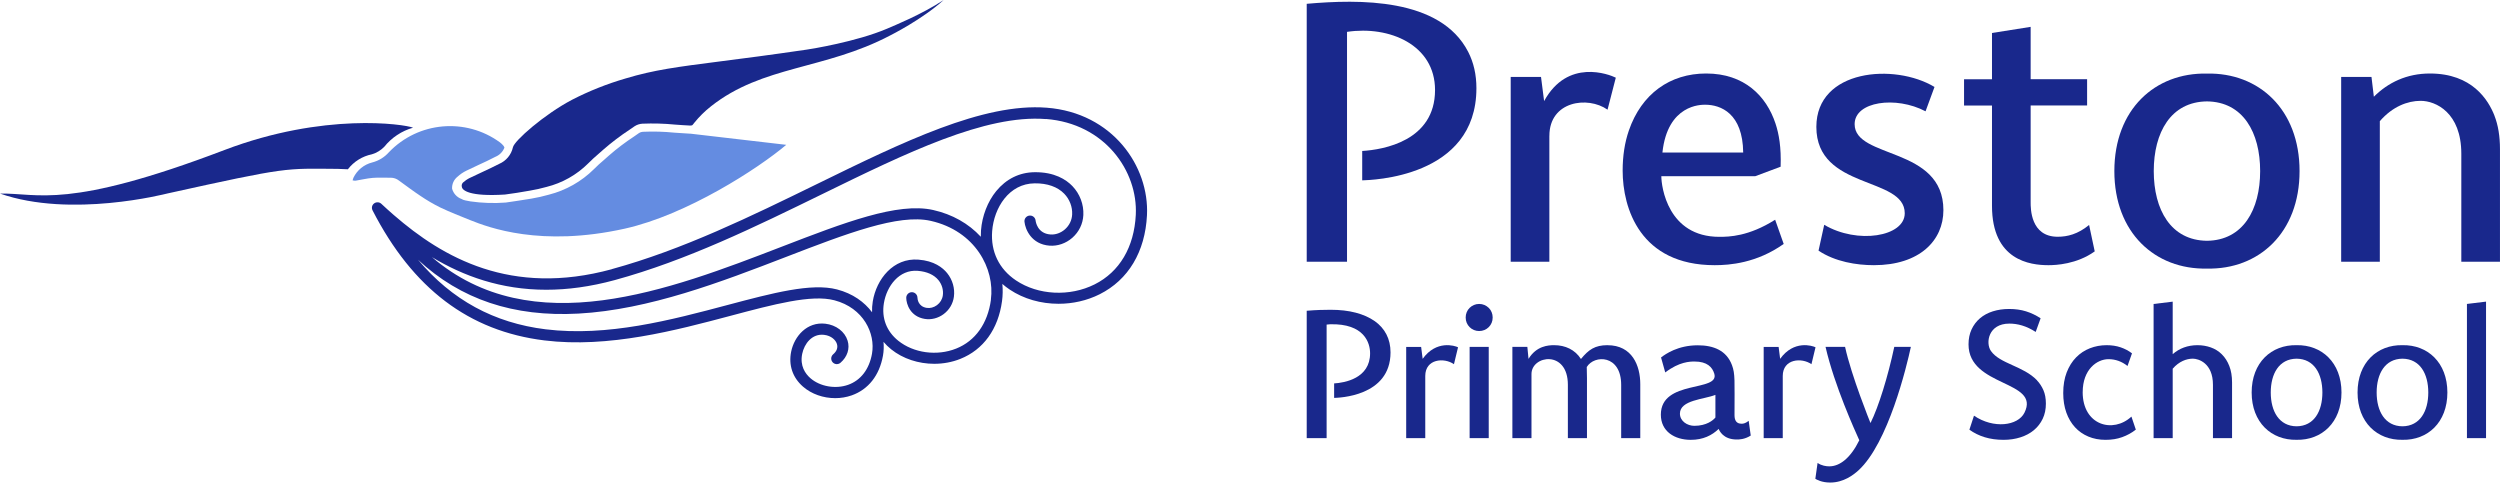 <?xml version="1.0" encoding="UTF-8"?><svg id="Layer_1" xmlns="http://www.w3.org/2000/svg" viewBox="0 0 938.42 181.14"><defs><style>.cls-1{fill:#648ce1;}.cls-1,.cls-2{stroke-width:0px;}.cls-2{fill:#19288c;}</style></defs><path class="cls-2" d="M581.59,50.99c0-13.04,14.38-15.07,21.83-9.82l3.1-12.01c-2.46-1.23-18.12-7.35-26.91,8.79l-1.16-9.06h-11.38v69.36h14.51v-47.25Z"/><path class="cls-2" d="M696.17,46.6c0-8.55,15.53-10.67,26.62-4.82l3.36-9.14c-14.97-9.03-44.35-6.67-44.35,14.99,0,23.76,33.18,18.47,33.18,32.43,0,8.79-17.79,11.71-30.23,4.32l-2.13,9.71c6.27,4.18,14.3,5.45,20.78,5.45,17.24,0,26.09-9.33,26.09-20.64,0-24.06-33.32-19.14-33.32-32.29Z"/><path class="cls-2" d="M786.29,94.36l-2.11-9.92c-4.2,3.47-8.16,4.43-11.79,4.43-10.22,0-10.15-10.68-10.15-12.98v-36.3h21.19v-9.85h-21.19V10.08l-14.51,2.3v17.37h-10.49v9.85h10.49v37.66c0,20.51,14.31,22.28,21.19,22.28,2.77,0,10.63-.35,17.37-5.18Z"/><path class="cls-2" d="M936.34,43.4c-2.31-5.9-8.39-15.81-24.22-15.81-8.71,0-15.73,3.4-21.05,8.72l-.89-7.43h-11.38v69.36h14.51v-52.76c4.73-5.45,10.36-7.63,15.33-7.63,5.66,0,15.26,4.41,15.26,19.86v40.54h14.51v-42.31c0-4.81-.69-8.99-2.08-12.54Z"/><path class="cls-2" d="M558.83,115.57c-.46-.45-1-.81-1.61-1.08-.62-.27-1.28-.4-2-.4s-1.35.13-1.97.4c-.62.27-1.16.63-1.61,1.08-.46.45-.82.99-1.08,1.61-.26.63-.39,1.29-.39,1.99,0,.74.13,1.41.39,2.02.26.61.62,1.14,1.08,1.6.46.46,1,.82,1.61,1.08.62.26,1.27.39,1.97.39s1.38-.13,2-.39c.62-.26,1.15-.62,1.61-1.08.46-.46.82-.99,1.08-1.6.26-.61.39-1.28.39-2.02,0-.7-.13-1.36-.39-1.99-.26-.63-.62-1.17-1.08-1.61Z"/><rect class="cls-2" x="551.65" y="130.21" width="7.17" height="34.25"/><path class="cls-2" d="M653.67,159.04c-1.73,0-2.59-1.06-2.59-3.2,0-12.98.29-15.43-.94-18.75-2.05-5.53-6.91-7.48-12.85-7.48-7.44,0-12.09,3.26-13.79,4.57l1.58,5.62c5.27-4.04,9.31-4.1,11-4.1,4.75,0,6.66,2.12,7.4,4.54,2.17,7.02-20.05,2.1-20.05,15.41,0,6.31,5.2,9.45,11.24,9.45,4.62,0,7.96-1.69,10.46-4.1.25.59,1.65,3.97,6.76,3.97.87,0,2.95,0,5.28-1.48l-.77-5.52c-1.38,1.08-2.25,1.08-2.72,1.08ZM643.91,156.72c-.84,1.03-3.32,3.12-7.9,3.12-2.66,0-5.42-1.76-5.42-4.58,0-5.14,9.14-5.34,13.32-7.04v8.5Z"/><path class="cls-2" d="M702.12,158.79c-.15-.35-7.18-17.73-9.54-28.58h-7.33c3.34,14.56,11.09,31.54,12.67,35.05-3.32,6.74-7.37,9.79-11.26,9.79-1.15,0-2.88-.23-4.4-1.28l-.84,5.95c.49.31,2.37,1.41,5.58,1.41,5.03,0,8.72-2.86,10.59-4.56,11.16-10.16,18.11-39.01,19.69-46.37h-6.23c-2.38,11.18-5.9,22.54-8.92,28.58Z"/><path class="cls-2" d="M764.64,142.76c-5.19-5.42-13.95-6.19-17.31-11.02-2.09-3-.99-10.27,6.91-10.27,3.09,0,6.37.85,9.89,3.13l1.85-5.12c-1.73-1.14-3.55-2.01-5.47-2.61s-4.02-.89-6.31-.89-4.3.3-6.17.89c-1.87.59-3.48,1.47-4.83,2.62-1.35,1.16-2.39,2.55-3.15,4.19-.75,1.64-1.13,3.5-1.13,5.58,0,16.14,27.12,13.41,20.99,25.67-2.47,4.93-11.58,6.11-18.94,1.1l-1.72,5.26c1.7,1.23,3.62,2.18,5.75,2.83,2.13.65,4.49.98,7.06.98,2.27,0,4.37-.31,6.32-.93,1.95-.62,3.64-1.51,5.06-2.69,1.42-1.18,2.53-2.61,3.33-4.29.8-1.68,1.19-3.58,1.19-5.69,0-1.95-.31-3.63-.93-5.05-.62-1.41-1.43-2.65-2.44-3.7Z"/><path class="cls-2" d="M781.78,147.18c0-8.52,5.36-12.36,9.69-12.36,2.55,0,4.97.84,7.13,2.56l1.68-4.75c-1.3-.99-2.74-1.74-4.31-2.27-1.57-.53-3.31-.79-5.21-.79-2.22,0-4.32.39-6.29,1.16-1.97.77-3.7,1.92-5.18,3.43-1.48,1.51-2.65,3.39-3.52,5.62-.86,2.23-1.3,4.82-1.3,7.75,0,2.71.39,5.15,1.16,7.32.77,2.16,1.86,4,3.25,5.52,1.39,1.51,3.06,2.68,5.01,3.5,1.95.82,4.1,1.23,6.46,1.23s4.34-.33,6.22-1c1.88-.67,3.6-1.61,5.15-2.83l-1.65-4.89c-6.9,6.4-18.3,3.3-18.3-9.19Z"/><path class="cls-2" d="M834.01,133c-1.18-1.17-2.56-2.03-4.14-2.59-1.58-.56-3.26-.84-5.03-.84s-3.5.29-5.06.86c-1.56.57-2.97,1.41-4.22,2.51v-19.71l-7.17.87v50.36h7.17v-26.06c2.34-2.7,5.12-3.77,7.57-3.77,2.05,0,7.54,1.6,7.54,9.82v20.02h7.17v-20.89c0-2.38-.34-4.44-1.03-6.19-.68-1.75-1.61-3.21-2.79-4.37Z"/><polygon class="cls-2" points="926.01 164.45 933.18 164.45 933.18 113.22 926.01 114.09 926.01 164.45"/><path class="cls-2" d="M643.65,99.54c5.54,0,15.7-.75,25.89-7.97l-3.21-9.09c-9.98,6.31-17.36,6.42-20.95,6.42-19.35,0-21.77-18.85-21.77-22.75h35.23l9.55-3.57c.25-7.32-.62-12.26-1.93-16.22-3.4-10.24-11.6-18.77-26.03-18.77-13.59,0-24.27,7.64-29.02,21.43-1.54,4.48-2.32,9.48-2.32,15.02,0,14.12,6.55,35.5,34.54,35.5ZM640.07,39.31c5.88,0,14.11,3.27,14.27,17.95h-30.32c1.93-18.11,14.56-17.95,16.05-17.95Z"/><path class="cls-2" d="M863.18,64.22c0-23.19-15.31-37-34.76-36.6-19.47-.41-34.76,13.42-34.76,36.6s15.31,37,34.76,36.6c19.47.41,34.76-13.42,34.76-36.6ZM808.45,64.22c0-14.48,6.39-26.01,19.97-26.16,13.58.15,19.97,11.68,19.97,26.16s-6.39,26.01-19.97,26.16c-13.58-.15-19.97-11.68-19.97-26.16Z"/><path class="cls-2" d="M505.63,11.96c15.92-2.39,33.04,4.87,33.04,21.83,0,19.11-19.4,22.4-27.34,22.88v11.03c3.06-.12,42.87-.86,42.87-34.59,0-5.09-1.03-9.64-3.1-13.66C540.64-.91,510.01-.29,490.5,1.43v96.82h15.13V11.96Z"/><path class="cls-2" d="M515.98,120.52c-1.94-1.37-4.3-2.42-7.08-3.15-2.78-.73-5.93-1.09-9.45-1.09-1.23,0-2.59.02-4.07.07-1.48.05-3.11.15-4.88.3v47.8h7.47v-42.61c.45-.07.89-.11,1.33-.12,12.79-.33,14.99,6.97,14.99,10.9,0,9.44-9.58,11.06-13.5,11.3v5.44c1.51-.06,21.17-.43,21.17-17.08,0-2.51-.51-4.76-1.53-6.75-1.02-1.98-2.5-3.66-4.44-5.03Z"/><path class="cls-2" d="M534.02,134.7l-.57-4.47h-5.61v34.22h7.16v-23.32c0-6.44,7.09-7.01,10.77-4.42l1.53-6.35c-1.22-.61-8.16-2.8-13.28,4.34Z"/><path class="cls-2" d="M668.21,134.7l-.57-4.47h-5.61v34.22h7.16v-23.32c0-6.44,7.09-7.01,10.77-4.42l1.53-6.35c-1.22-.61-8.16-2.8-13.28,4.34Z"/><path class="cls-2" d="M901.81,129.57c-9.45-.2-16.86,6.51-16.86,17.76s7.43,17.95,16.86,17.76c9.45.2,16.86-6.51,16.86-17.76s-7.43-17.95-16.86-17.76ZM901.81,160.02c-6.59-.07-9.69-5.67-9.69-12.69s3.1-12.62,9.69-12.69c6.59.07,9.69,5.67,9.69,12.69s-3.1,12.62-9.69,12.69Z"/><path class="cls-2" d="M862.06,129.57c-9.45-.2-16.86,6.51-16.86,17.76s7.43,17.95,16.86,17.76c9.45.2,16.86-6.51,16.86-17.76s-7.43-17.95-16.86-17.76ZM862.06,160.02c-6.59-.07-9.69-5.67-9.69-12.69s3.1-12.62,9.69-12.69c6.59.07,9.69,5.67,9.69,12.69s-3.1,12.62-9.69,12.69Z"/><path class="cls-2" d="M603.39,129.57c-4.7,0-7.07,1.67-9.95,5.18-2.25-3.51-5.91-5.18-10.06-5.18-2.22,0-6.64.26-9.62,5.14l-.44-4.5h-5.62v34.25h7.17v-24.06c0-7.04,13.66-9.17,13.66,4.04v20.02h7.17v-22.55l-.08-4.14c2.83-4.69,12.92-4.68,12.92,6.68v20.02h7.17v-20.27c0-6.94-3.02-14.62-12.31-14.62Z"/><path class="cls-1" d="M259.07,50.17h-.17c-1.9-.09-3.81-.23-5.72-.37-3.95-.4-7.91-.51-11.88-.33-.49.03-.96.17-1.38.43l-1.85,1.29c-3.3,2.16-6.46,4.55-9.43,7.14-.66.6-1.33,1.18-2,1.77-1.26,1.08-2.52,2.17-3.67,3.37-4.69,4.66-10.55,7.98-16.96,9.61-2.17.62-4.38,1.11-6.61,1.49-1.84.34-9.55,1.46-9.55,1.46-4.41.34-8.85.2-13.23-.43l-1.93-.37c-.53-.1-1.03-.28-1.49-.56-1.72-.64-3.02-2.07-3.5-3.84-.09-1.74.67-3.41,2.03-4.49.99-.91,2.1-1.67,3.31-2.26,1.49-.73,2.98-1.43,4.48-2.12,2.17-.99,4.34-2,6.45-3.11,1.56-.63,2.78-1.88,3.38-3.45-.1-.3-.26-.58-.47-.82-.37-.42-.78-.81-1.23-1.15-12.86-9.37-30.68-7.78-41.67,3.72-1.65,1.87-3.82,3.2-6.24,3.82-3.09.77-5.68,2.88-7.07,5.75-.13.31-.24.64-.32.97.35.1.71.15,1.08.14,2.17-.34,4.32-.88,6.5-1.06,2.23-.19,4.5,0,6.75-.06,1.12,0,2.2.37,3.08,1.07,2.69,1.94,5.33,3.95,8.09,5.77,2.37,1.61,4.84,3.06,7.41,4.33,3.64,1.74,7.42,3.2,11.17,4.72,6.92,2.78,26.55,10.25,58.09,3.23,23.34-5.2,50.18-22.63,60.62-31.47l-36.08-4.2Z"/><path class="cls-2" d="M229.69,101.04c-37.92,10.36-63.49-4.38-81.83-20.29-.02-.02-.04-.03-.06-.05-1.61-1.4-3.17-2.81-4.67-4.21-.01-.01-.03-.02-.04-.03-.06-.05-.12-.09-.18-.14-.05-.04-.11-.08-.16-.11-.06-.03-.11-.06-.17-.08-.07-.03-.13-.06-.2-.09-.05-.02-.11-.03-.17-.04-.08-.02-.15-.04-.23-.05-.06,0-.12,0-.17-.01-.08,0-.15,0-.23,0-.06,0-.12.01-.17.02-.08.01-.15.02-.23.04-.05.01-.1.03-.16.05-.08.03-.16.05-.23.09-.02,0-.03.01-.05.02-.04.02-.07.05-.11.07-.07.04-.13.08-.2.13-.06.04-.11.09-.16.14-.03.03-.07.06-.11.09-.01.01-.02.03-.03.04-.05.06-.09.12-.14.18-.04.05-.08.1-.11.16-.03.06-.06.12-.09.18-.03.06-.06.13-.08.19-.02.06-.03.12-.05.18-.02.07-.04.14-.04.21,0,.07,0,.13-.01.2,0,.07,0,.13,0,.2,0,.07.02.13.03.2.01.07.02.14.04.2.02.06.04.12.06.18.03.07.05.15.09.22,0,.02.01.03.02.05,15.09,29.35,36.19,45.31,64.49,48.8,24.04,2.97,49.45-3.8,69.86-9.23,16.32-4.34,30.41-8.09,38.98-5.84,10.98,2.88,15.48,12.49,14.14,20.07-1.04,5.85-4.23,10-8.99,11.68-4.72,1.66-10.53.64-14.13-2.5-1.91-1.67-4-4.61-3.08-9.13.78-3.81,3.69-7.67,8.22-7.14,2.7.31,4.37,1.95,4.82,3.44.42,1.38-.06,2.71-1.41,3.86-.88.76-.98,2.08-.23,2.96.76.88,2.08.98,2.96.23,2.59-2.22,3.6-5.32,2.69-8.29-1.04-3.41-4.32-5.91-8.36-6.38-6.86-.79-11.64,4.67-12.83,10.47-1.04,5.08.54,9.74,4.43,13.14,3.23,2.82,7.66,4.33,12.1,4.33,2.1,0,4.2-.34,6.19-1.04,6.25-2.21,10.42-7.5,11.74-14.91.3-1.67.36-3.42.2-5.18.84,1,1.81,1.94,2.89,2.81,4.43,3.56,10.28,5.43,16.16,5.43,3.33,0,6.68-.6,9.78-1.84,8.67-3.46,14.23-11.16,15.66-21.7.29-2.14.33-4.3.12-6.44.86.75,1.78,1.46,2.77,2.12,5.26,3.53,11.76,5.33,18.32,5.33,5.32,0,10.67-1.18,15.45-3.58,10.76-5.4,17.06-15.93,17.75-29.66.92-18.33-12.9-38.44-37.62-40.36-23.9-1.86-54.08,12.91-86.02,28.54-24.9,12.18-50.64,24.78-77.21,32.04ZM371.97,112.49c-1.22,8.97-5.86,15.49-13.06,18.36-7.22,2.88-15.96,1.69-21.75-2.96-4.38-3.52-6.29-8.51-5.38-14.07,1.05-6.44,5.74-12.69,12.66-12.16,3.48.26,6.19,1.48,7.84,3.52,1.3,1.61,1.9,3.68,1.63,5.67-.2,1.48-.98,2.8-2.21,3.7-1.16.86-2.57,1.23-3.89,1.01-3.16-.52-3.41-3.27-3.43-3.82-.02-1.14-.96-2.06-2.1-2.06h-.03c-1.16.01-2.09.97-2.08,2.13.03,2.35,1.52,7.02,6.96,7.9,2.42.4,5-.26,7.06-1.79,2.14-1.59,3.52-3.91,3.87-6.52.42-3.14-.5-6.37-2.53-8.88-1.67-2.06-4.9-4.62-10.79-5.06-9.44-.73-15.77,7.35-17.13,15.67-.23,1.39-.31,2.75-.27,4.08-2.89-3.86-7.25-7.02-13.13-8.56-9.64-2.53-24.23,1.35-41.13,5.84-21.11,5.62-45.04,11.98-68.27,9.12-19.36-2.39-35.18-10.99-47.91-26.12,16,14.91,35.86,21.55,60.24,20.22,26.47-1.44,53.78-11.96,77.87-21.25,22.68-8.74,42.26-16.29,54.33-13.56,16.78,3.79,24.16,18.07,22.6,29.58ZM392.6,44.66c22.16,1.72,34.56,19.64,33.74,35.96-.61,12.15-6.09,21.43-15.44,26.12-9.35,4.69-21.23,4.09-29.54-1.49-6.35-4.26-9.52-10.81-8.94-18.46.68-8.86,6.37-17.88,15.95-17.97,4.77-.06,8.61,1.31,11.13,3.92,2.01,2.09,3.09,4.92,2.95,7.76-.1,2.15-1.06,4.13-2.7,5.58-1.56,1.37-3.55,2.08-5.48,1.93-4.85-.37-5.48-4.73-5.54-5.22-.12-1.15-1.14-1.98-2.29-1.87-1.16.11-2,1.14-1.89,2.3.28,2.88,2.61,8.47,9.4,8.99,3.05.23,6.17-.85,8.58-2.97,2.5-2.21,3.96-5.23,4.12-8.52.19-3.99-1.31-7.96-4.12-10.88-2.33-2.42-6.68-5.29-14.2-5.2-5.67.06-10.64,2.52-14.4,7.11-3.21,3.93-5.28,9.3-5.7,14.74-.06.81-.08,1.6-.07,2.38-4.59-4.97-10.69-8.42-17.87-10.04-13.31-3.01-33.45,4.75-56.77,13.74-42.32,16.31-93.78,36.13-131.38,3.95,11.81,7.11,25.88,12.24,42.91,12.24,7.92,0,16.48-1.11,25.74-3.64,26.96-7.36,52.88-20.05,77.95-32.31,31.42-15.37,61.1-29.89,83.85-28.12Z"/><path class="cls-2" d="M62.78,72.64c45.77-10.12,43.98-9.39,64.05-9.25.91,0,3.75.15,3.75.15,2.23-2.89,5.43-4.89,9.01-5.62,1.77-.53,3.38-1.5,4.66-2.83,2.77-3.45,6.55-5.95,10.8-7.16-3.29-1.33-33.46-5.83-70.76,8.37C25.05,78.86,14.62,72.42,0,72.66c26.63,9.31,62.06.14,62.78-.02Z"/><path class="cls-2" d="M189.64,73.01c1.1-.08,7.3-1.08,9.19-1.44,2.12-.35,4.23-.82,6.3-1.4,5.91-1.47,11.32-4.52,15.64-8.82,1.22-1.27,2.57-2.44,3.87-3.57.66-.57,1.3-1.13,1.95-1.72,3.08-2.68,6.34-5.15,9.76-7.39l1.84-1.27c.87-.57,1.87-.9,2.91-.97,4.1-.17,8.21-.06,12.29.34,1.88.14,3.77.28,5.65.36.98-.04.75-.02,1.58-1.05,1.85-2.29,3.95-4.36,6.27-6.18h0c19.41-15.36,42.66-13.68,67.19-26.56.21-.11,12.03-6,20.16-13.35-8.4,5.52-18.53,9.58-21.25,10.77-11.51,4.91-28.57,7.64-30.14,7.86-13.8,2.03-24.25,3.37-32.64,4.44-15.98,2.05-24.78,3.18-35.41,6.4-6.94,2.02-13.68,4.7-20.11,8.01-10.32,5.43-21.68,15.36-22.16,17.84-.62,2.78-2.54,5.09-5.16,6.21-2.17,1.13-4.41,2.17-6.59,3.18-1.49.68-2.97,1.37-4.43,2.09-.94.45-1.8,1.04-2.57,1.74-.43.45-.59,1.09-.4,1.69.17,1.12,2.58,3.67,16.24,2.8Z"/></svg>
